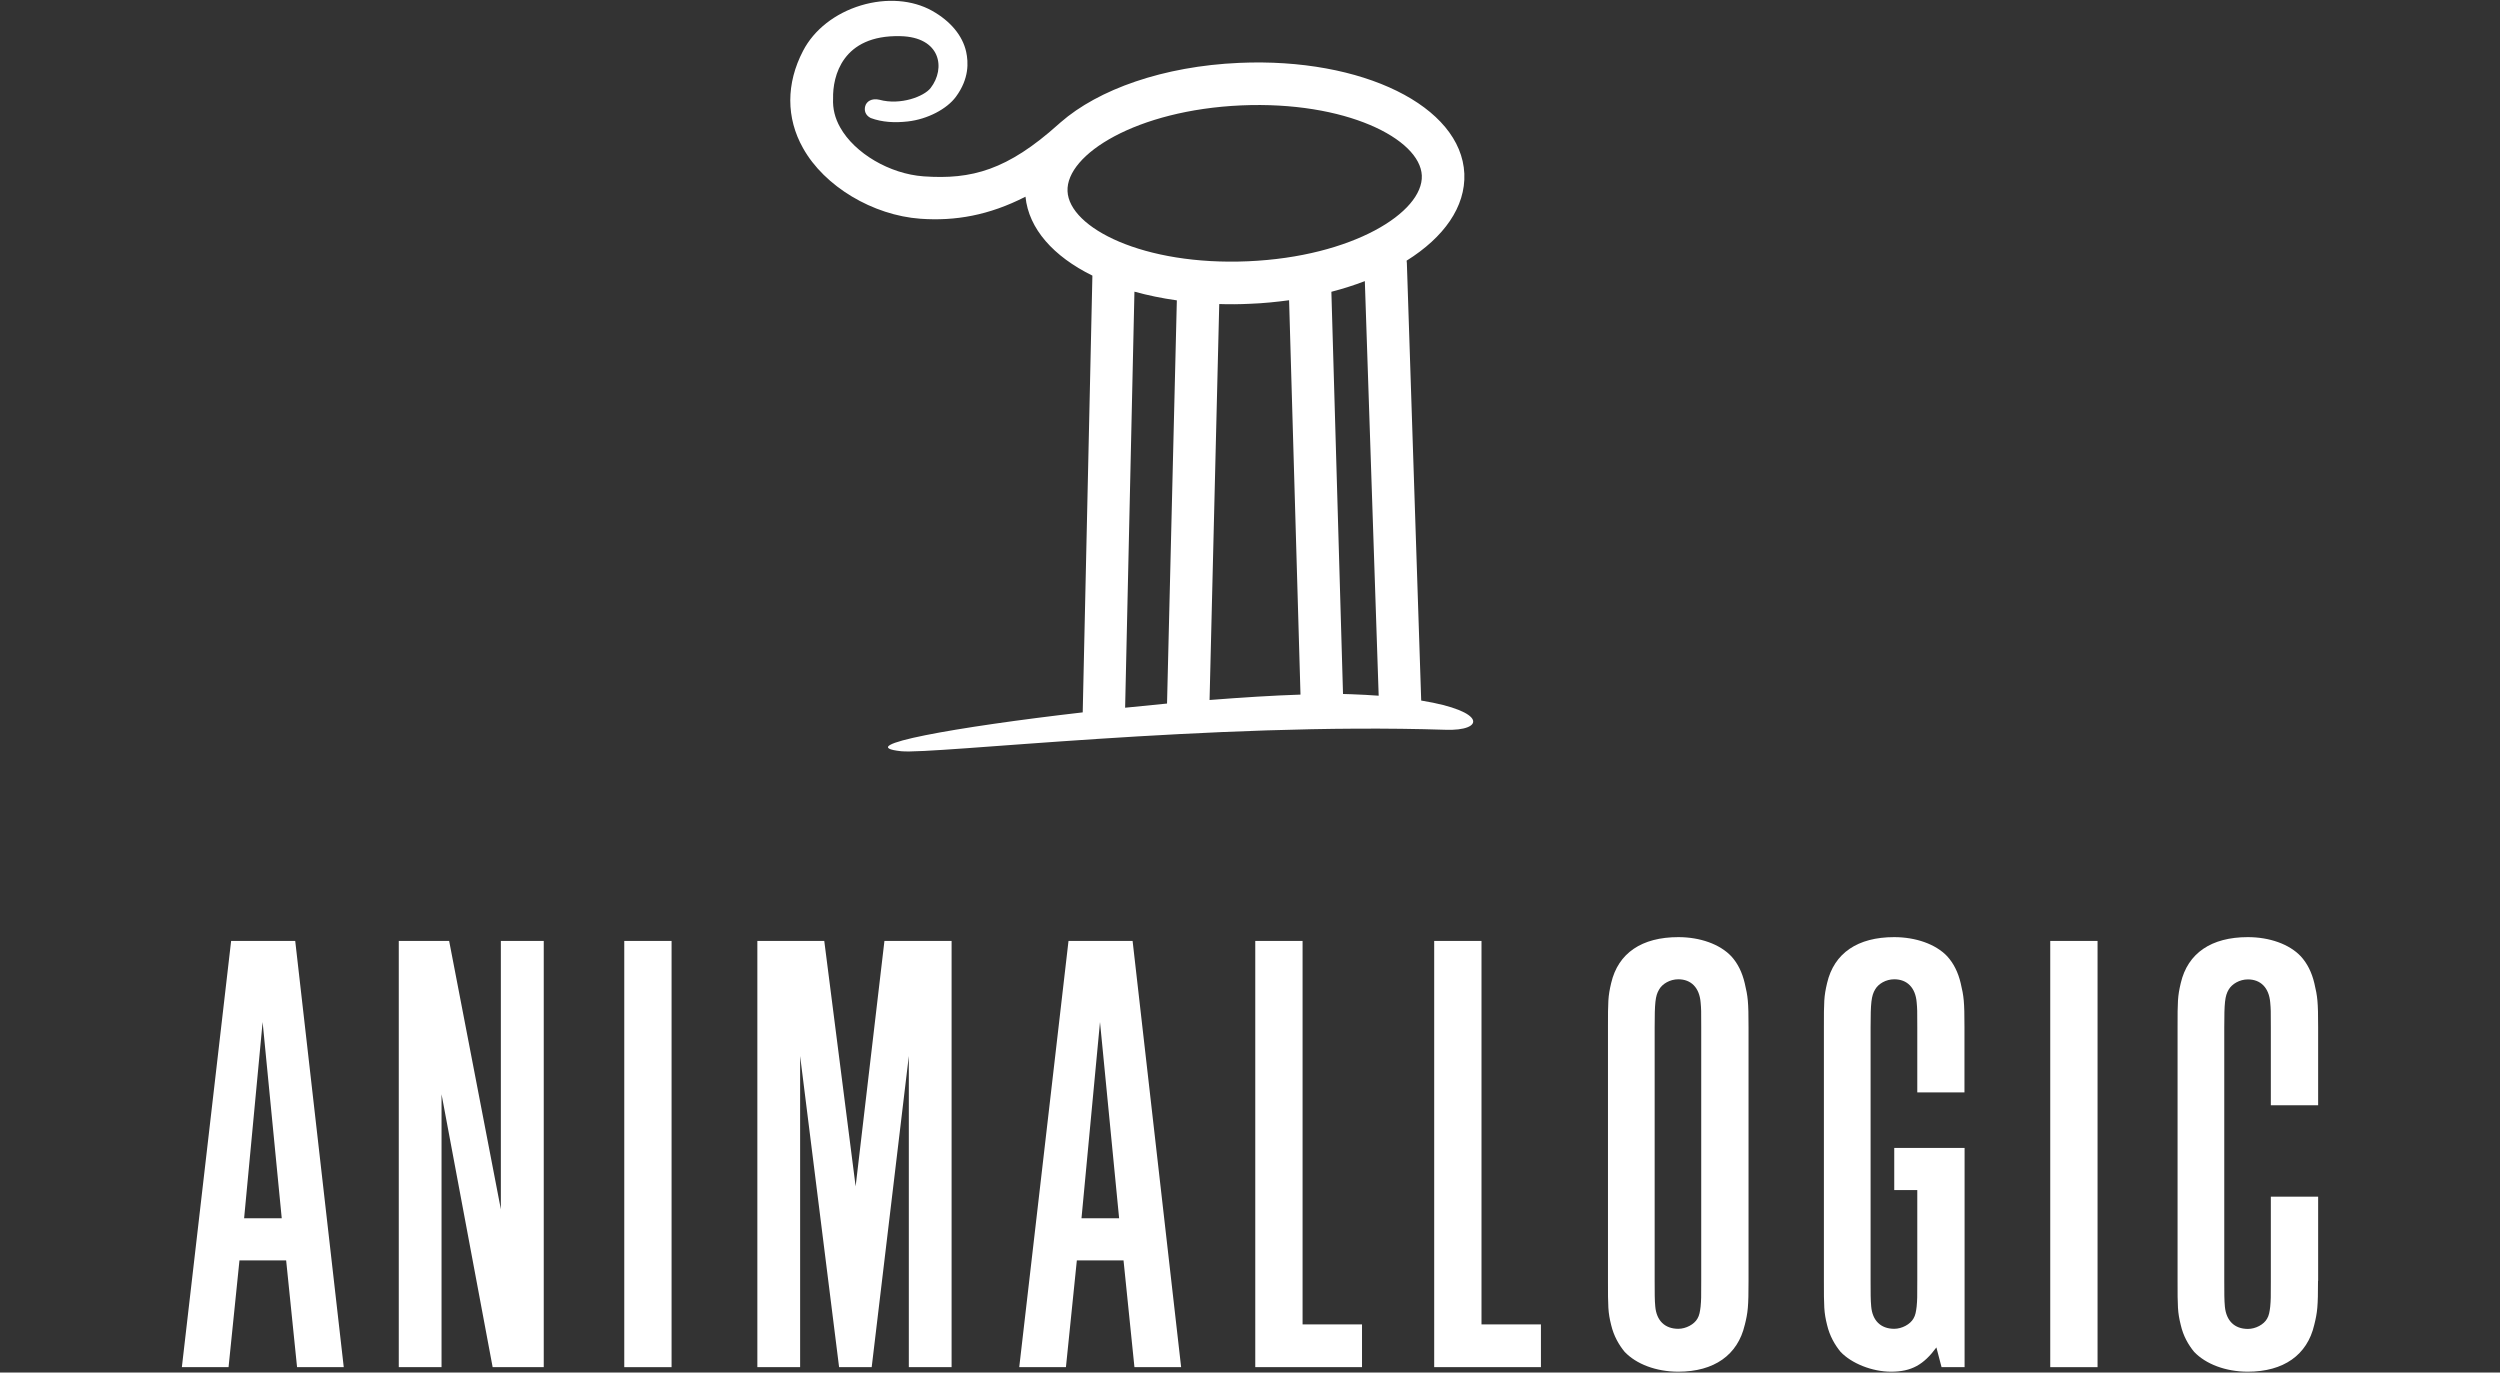 <svg viewBox="0 0 204 112" xmlns="http://www.w3.org/2000/svg"><rect x="0" y="0" width="204" height="112" fill="#333333" stroke="none"/><path d="m103.13 73.72h159.87v-114.02h-159.87z" fill="none"/><g fill="#fff"><path d="m22.99 99.41-1.56-16.01-1.51 16.01h3.08zm-4.12-22.63h5.22l3.96 34.78h-3.81l-.89-8.71h-3.81l-.89 8.71h-3.81s4.02-34.78 4.02-34.78z"/><path d="m32.53 76.78h4.12l4.22 21.9v-21.9h3.5v34.78h-4.17l-4.17-22.27v22.27h-3.49v-34.78z"/><path d="m50.94 76.78h3.86v34.78h-3.86z"/><path d="m61.78 76.78h5.48l2.56 20.03 2.35-20.03h5.48v34.78h-3.49v-25.39l-3.03 25.39h-2.66l-3.18-25.39v25.39h-3.49v-34.78z"/><path d="m91.32 99.41-1.56-16.01-1.51 16.01h3.08zm-4.12-22.63h5.22l3.96 34.78h-3.81l-.89-8.71h-3.81l-.89 8.71h-3.81s4.02-34.78 4.02-34.78z"/><path d="m102.43 76.78h3.86v31.29h4.85v3.49h-8.71z"/><path d="m117.03 76.78h3.86v31.29h4.85v3.49h-8.71z"/><path d="m135.07 106.61c.1 1.15.78 1.82 1.88 1.82.62 0 1.3-.36 1.56-.83.16-.26.21-.57.26-.99.05-.57.05-.68.05-2.09v-20.7c0-1.41 0-1.46-.05-2.03-.1-1.2-.78-1.88-1.82-1.88-.68 0-1.31.37-1.57.84-.31.52-.36 1.09-.36 3.08v20.7c0 .99 0 1.56.05 2.09m7.3 1.5c-.57 2.45-2.5 3.81-5.42 3.81-1.83 0-3.44-.63-4.38-1.62-.47-.57-.89-1.3-1.1-2.19-.26-1.04-.26-1.51-.26-3.6v-20.7c0-2.09 0-2.5.26-3.6.57-2.45 2.5-3.75 5.48-3.75 1.77 0 3.39.57 4.33 1.57.52.57.88 1.3 1.09 2.19.26 1.1.31 1.51.31 3.6v20.7c0 2.09-.05 2.56-.31 3.6"/><path d="m156.45 89.14v-5.32c0-1.41 0-1.46-.05-2.03-.1-1.2-.78-1.88-1.83-1.88-.68 0-1.3.37-1.56.83-.31.52-.37 1.1-.37 3.08v20.7c0 .99 0 1.57.05 2.09.1 1.15.78 1.82 1.88 1.82.63 0 1.31-.37 1.57-.84.16-.26.21-.57.26-.99.05-.57.05-.68.05-2.09v-7.4h-1.88v-3.44h5.74v17.89h-1.88l-.42-1.61c-1.04 1.41-2.03 1.98-3.7 1.98-1.56 0-3.23-.68-4.12-1.62-.47-.57-.89-1.3-1.1-2.19-.26-1.04-.26-1.51-.26-3.6v-20.7c0-2.09 0-2.5.26-3.6.57-2.45 2.5-3.75 5.47-3.75 1.77 0 3.39.57 4.33 1.56.52.57.89 1.3 1.1 2.19.26 1.09.31 1.51.31 3.6v5.32h-3.86"/><path d="m167.3 76.78h3.86v34.78h-3.86z"/><path d="m189.15 104.52c0 2.09-.05 2.56-.31 3.6-.57 2.45-2.5 3.81-5.42 3.81-1.82 0-3.44-.63-4.38-1.62-.47-.57-.89-1.3-1.09-2.19-.26-1.04-.26-1.51-.26-3.6v-20.7c0-2.09 0-2.5.26-3.6.57-2.45 2.5-3.75 5.47-3.75 1.77 0 3.39.57 4.33 1.57.52.57.89 1.3 1.1 2.19.26 1.1.31 1.51.31 3.6v6.36h-3.86v-6.36c0-1.41 0-1.46-.05-2.03-.1-1.2-.78-1.88-1.82-1.88-.68 0-1.3.37-1.57.83-.31.52-.36 1.09-.36 3.08v20.7c0 .99 0 1.56.05 2.09.11 1.15.78 1.82 1.88 1.82.63 0 1.3-.36 1.56-.83.16-.26.21-.57.26-.99.05-.57.05-.68.05-2.09v-6.88h3.86v6.88"/><path d="m110.29 56.65c-.22 0-.46-.01-.7-.02l-.95-32.82c.96-.25 1.87-.54 2.73-.87l1.13 33.83c-.69-.05-1.42-.09-2.22-.12m-17.71-32.85c1.09.3 2.24.54 3.46.71l-.8 32.9c-1.14.11-2.28.22-3.42.34zm13.55 32.88c-2.2.07-4.74.23-7.42.44l.79-32.31c.82.03 1.65.02 2.5-.02 1.1-.04 2.16-.15 3.2-.29 0 0 .93 32.18.93 32.18zm-19.01-41.08c-.13-3.01 5.65-6.62 14.17-7 8.52-.37 14.6 2.72 14.74 5.72.13 3.01-5.66 6.63-14.18 7s-14.6-2.72-14.73-5.72m28.86 41.57-1.17-35.7c0-.07-.02-.13-.02-.2 3.04-1.9 4.82-4.39 4.71-7.1-.25-5.51-8.31-9.48-18.36-9.04-6.2.27-11.5 2.16-14.59 4.86-.06.05-.12.1-.17.15-4.16 3.73-7.07 4.53-11.01 4.25-2.76-.2-5.62-1.88-6.8-3.99-.43-.76-.62-1.54-.58-2.36-.04-1.81.75-5.2 5.48-5.09 3.31.07 3.72 2.63 2.48 4.23-.53.69-2.45 1.43-4.18.96-.63-.15-1.06.14-1.16.53-.09.34 0 .73.45.96.94.35 1.97.4 3.03.28 1.61-.18 3.19-1.02 3.92-2.01 1.1-1.49 1.02-2.83.84-3.67-.29-1.32-1.28-2.51-2.78-3.35-1.61-.9-3.73-1.06-5.8-.44-2.12.64-3.84 1.99-4.73 3.71-1.39 2.66-1.39 5.48 0 7.94 1.74 3.12 5.69 5.48 9.58 5.76 2.83.2 5.58-.27 8.57-1.8.26 2.62 2.29 4.88 5.46 6.44l-.79 35.64c-10.34 1.19-19 2.73-14.81 3.17 2.61.27 25.37-2.37 44.42-1.75 3.15.11 3.43-1.5-1.96-2.38"/></g><path d="m-135.87 73.72h159.87v-114.02h-159.87z" fill="none"/></svg>